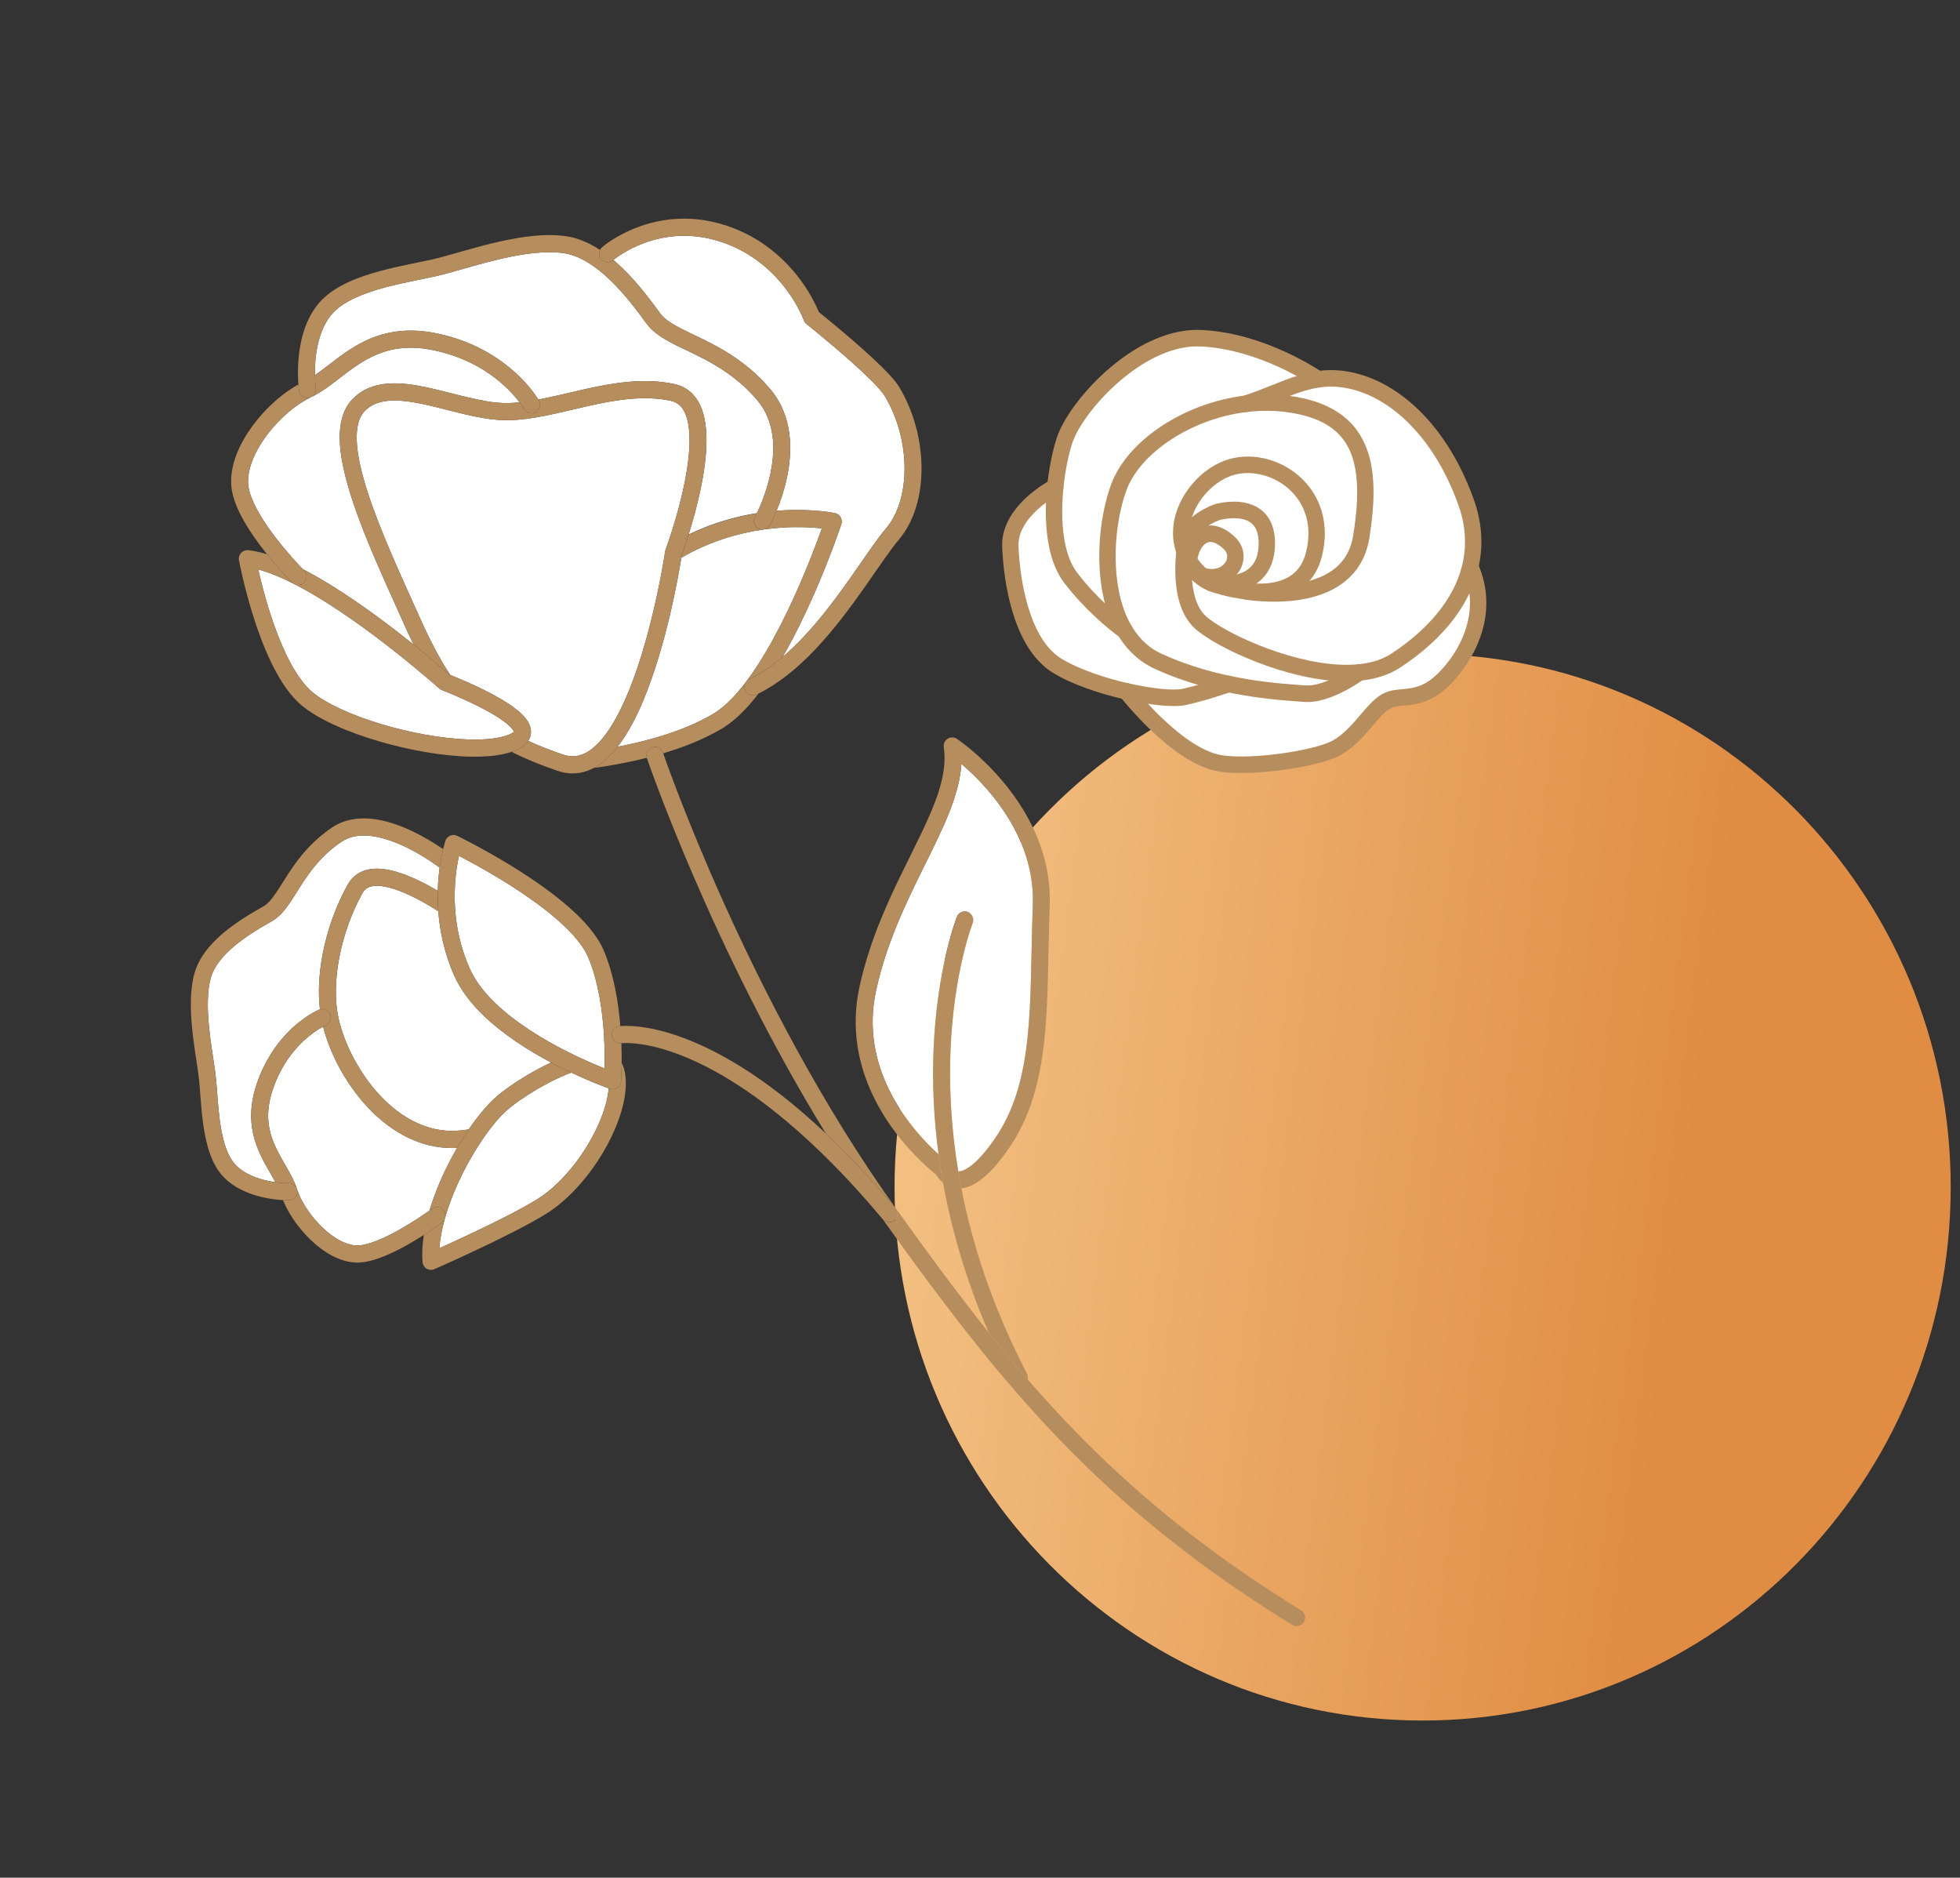 <svg width="166" height="159" viewBox="0 0 166 159" fill="none" xmlns="http://www.w3.org/2000/svg">
<rect x="0" y="0" width="166" height="159" fill="#333333" stroke="none"/>
<path d="M75.763 100.532C75.763 125.474 95.787 145.694 120.488 145.694C145.189 145.694 165.213 125.474 165.213 100.532C165.213 75.59 145.189 55.37 120.488 55.37C95.787 55.37 75.763 75.59 75.763 100.532Z" fill="url(#paint0_linear_29_15)"/>
<path d="M89.157 56.116C86.108 53.812 85.643 48.003 85.573 46.277C85.472 43.658 88.314 41.83 89.188 41.332L89.38 41.222L89.406 41C89.556 39.683 89.817 38.391 90.141 37.363C91.151 34.166 96.598 28.419 101.703 28.643C106.669 28.858 111.019 31.708 111.499 32.032L111.634 32.123L111.797 32.103C112.812 31.971 113.823 32.05 114.887 32.345C116.098 32.677 117.279 33.275 118.398 34.12C120.84 35.966 122.89 38.949 124.17 42.521C124.811 44.312 124.941 46.11 124.554 47.865L124.51 48.065L124.633 48.227C126.176 51.998 124.248 55.672 122.126 57.67C120.85 58.872 119.77 58.974 118.817 59.063C118.394 59.1 117.965 59.137 117.591 59.296C116.947 59.582 116.398 60.227 115.764 60.974C115.065 61.795 114.285 62.712 113.22 63.323C111.538 64.283 105.465 65.151 103.019 64.574C102.043 64.345 100.944 63.772 99.748 62.868C97.683 61.308 95.966 59.251 95.489 58.657L95.395 58.541L95.249 58.507C92.981 57.977 90.909 57.207 89.565 56.393C89.425 56.309 89.289 56.216 89.157 56.116" fill="white"/>
<path d="M102.631 49.39L102.499 50.077C102.538 50.083 103.28 50.23 104.235 50.143C104.713 50.099 105.246 49.995 105.773 49.766C106.297 49.538 106.819 49.178 107.22 48.635C107.671 48.03 107.95 47.217 107.982 46.212C108.006 45.489 107.907 44.874 107.694 44.357C107.483 43.841 107.153 43.432 106.774 43.148C106.362 42.837 105.904 42.666 105.466 42.575C104.808 42.439 104.182 42.473 103.711 42.533C103.241 42.595 102.925 42.687 102.9 42.693L102.873 42.702C102.847 42.711 102.448 42.846 101.935 43.127C101.423 43.41 100.79 43.831 100.309 44.474C100.006 44.882 99.768 45.396 99.725 45.992C99.66 46.849 99.868 47.588 100.195 48.161C100.521 48.736 100.951 49.151 101.337 49.443C101.884 49.855 102.349 50.03 102.39 50.046L102.499 50.077L102.631 49.39L102.872 48.734L102.776 48.994L102.875 48.735L102.872 48.734L102.776 48.994L102.875 48.735C102.868 48.733 102.533 48.599 102.168 48.323C101.891 48.114 101.601 47.827 101.398 47.467C101.195 47.104 101.066 46.675 101.106 46.095C101.128 45.813 101.235 45.561 101.419 45.312C101.704 44.922 102.184 44.58 102.596 44.357C102.801 44.244 102.986 44.16 103.117 44.105L103.269 44.044L103.306 44.031L103.314 44.028L103.282 43.937L103.313 44.029L103.314 44.028L103.282 43.937L103.313 44.029L103.093 43.365L103.285 44.037L103.273 43.994L103.285 44.038L103.285 44.037L103.273 43.994L103.285 44.038C103.311 44.029 103.783 43.901 104.348 43.882C104.631 43.872 104.935 43.889 105.213 43.951C105.493 44.012 105.743 44.115 105.944 44.268C106.135 44.415 106.293 44.601 106.415 44.894C106.535 45.187 106.616 45.596 106.597 46.165C106.569 46.945 106.371 47.444 106.111 47.797C105.876 48.113 105.575 48.328 105.224 48.481C104.702 48.711 104.071 48.778 103.578 48.772C103.332 48.77 103.121 48.751 102.975 48.734C102.902 48.725 102.846 48.717 102.809 48.711L102.77 48.704L102.762 48.703L102.739 48.83L102.763 48.703L102.762 48.703L102.739 48.83L102.763 48.703L102.631 49.39L102.872 48.734L102.631 49.39" fill="#B68D5D"/>
<path d="M102.631 49.39L102.388 50.045C102.422 50.057 103.885 50.612 105.694 50.779C106.599 50.861 107.596 50.847 108.559 50.591C109.518 50.337 110.457 49.818 111.131 48.906C111.505 48.402 111.792 47.785 111.969 47.061C112.347 45.516 112.25 44.099 111.81 42.9C111.37 41.7 110.596 40.724 109.66 40.017C108.06 38.814 105.989 38.356 104.143 38.867C102.8 39.246 101.565 40.171 100.67 41.373C99.818 42.524 99.272 43.951 99.357 45.446C99.438 46.941 100.202 48.461 101.782 49.645C101.932 49.758 102.089 49.869 102.254 49.977L102.388 50.045L102.631 49.39L103.008 48.803C102.868 48.712 102.737 48.619 102.612 48.524C101.308 47.529 100.812 46.447 100.74 45.363C100.674 44.278 101.083 43.149 101.779 42.212C102.502 41.23 103.533 40.484 104.513 40.214C105.88 39.826 107.564 40.176 108.83 41.138C109.572 41.699 110.17 42.457 110.51 43.385C110.849 44.315 110.939 45.422 110.623 46.727C110.485 47.291 110.276 47.725 110.021 48.069C109.565 48.681 108.947 49.037 108.204 49.239C107.096 49.539 105.741 49.43 104.679 49.222C104.149 49.119 103.691 48.995 103.369 48.898C103.208 48.85 103.081 48.808 102.996 48.778L102.901 48.745L102.874 48.735L102.631 49.39L103.008 48.803L102.631 49.39Z" fill="#B68D5D"/>
<path d="M105.311 50.747C105.346 50.752 106.979 51.055 108.983 50.914C109.985 50.842 111.083 50.659 112.126 50.251C113.168 49.844 114.165 49.202 114.898 48.213C115.424 47.504 115.804 46.622 115.973 45.573C116.338 43.306 116.466 41.276 116.157 39.507C115.854 37.744 115.071 36.218 113.662 35.16C112.539 34.311 111.059 33.767 109.181 33.514C106.358 33.135 103.528 33.631 101.077 34.65C98.625 35.672 96.544 37.212 95.216 38.999C94.76 39.615 94.393 40.263 94.139 40.933C93.383 42.937 92.93 45.793 93.163 48.603C93.282 50.007 93.575 51.399 94.112 52.659C94.649 53.917 95.437 55.048 96.54 55.881C96.917 56.166 97.329 56.415 97.777 56.622C100.409 57.836 103.073 58.497 105.331 58.878C107.586 59.259 109.45 59.359 110.438 59.436C111.061 59.484 111.677 59.371 112.258 59.194C113.993 58.658 115.484 57.528 115.519 57.507C115.826 57.278 115.891 56.84 115.663 56.529C115.436 56.218 115.002 56.153 114.695 56.382L114.673 56.399C114.545 56.491 113.894 56.953 113.072 57.36C112.254 57.773 111.256 58.107 110.545 58.041C109.529 57.962 107.737 57.865 105.559 57.499C103.384 57.132 100.836 56.495 98.353 55.349C97.996 55.184 97.669 54.987 97.37 54.761C96.498 54.102 95.848 53.189 95.385 52.105C94.689 50.481 94.433 48.478 94.496 46.545C94.555 44.615 94.931 42.753 95.433 41.433C95.634 40.902 95.935 40.364 96.326 39.837C97.458 38.304 99.353 36.877 101.604 35.944C103.856 35.007 106.455 34.558 108.998 34.901C110.717 35.133 111.954 35.616 112.832 36.28C113.923 37.111 114.52 38.229 114.793 39.751C115.061 41.267 114.96 43.163 114.606 45.348C114.468 46.196 114.178 46.848 113.789 47.375C113.247 48.105 112.494 48.606 111.626 48.947C110.328 49.457 108.794 49.576 107.596 49.55C106.997 49.537 106.481 49.492 106.12 49.45C105.938 49.428 105.796 49.408 105.7 49.393L105.592 49.376L105.561 49.37C105.185 49.3 104.824 49.552 104.755 49.932C104.686 50.312 104.935 50.677 105.311 50.747" fill="#B68D5D"/>
<path d="M99.735 45.913C99.73 45.944 99.499 47.159 99.546 48.664C99.571 49.418 99.665 50.246 99.908 51.045C100.151 51.841 100.549 52.621 101.207 53.222C101.332 53.335 101.471 53.449 101.624 53.565C102.367 54.124 103.47 54.758 104.801 55.373C106.797 56.291 109.292 57.154 111.757 57.518C112.99 57.699 114.216 57.756 115.374 57.62C116.531 57.483 117.627 57.153 118.568 56.541C120.362 55.373 121.982 53.954 123.208 52.3C124.232 50.918 124.98 49.368 125.297 47.678C125.615 45.988 125.493 44.165 124.816 42.278C123.412 38.357 121.266 35.415 118.825 33.57C117.625 32.663 116.353 32.022 115.064 31.668C113.12 31.128 111.495 31.317 109.984 31.785C108.467 32.252 107.04 32.962 105.283 33.53C104.919 33.648 104.718 34.042 104.835 34.41C104.952 34.778 105.343 34.98 105.707 34.862C107.571 34.255 109.022 33.539 110.386 33.124C111.755 32.711 113.013 32.561 114.7 33.018C115.803 33.321 116.92 33.878 117.995 34.69C120.182 36.341 122.187 39.05 123.513 42.754C124.11 44.424 124.206 45.97 123.936 47.418C123.665 48.864 123.02 50.218 122.099 51.462C120.998 52.949 119.501 54.27 117.817 55.365C116.864 55.988 115.604 56.279 114.178 56.295C112.044 56.324 109.578 55.735 107.416 54.941C105.257 54.153 103.382 53.149 102.454 52.444C102.327 52.349 102.22 52.26 102.134 52.182C101.72 51.807 101.425 51.268 101.232 50.633C100.94 49.684 100.897 48.552 100.939 47.669C100.96 47.228 101 46.848 101.035 46.582C101.052 46.449 101.068 46.345 101.079 46.275L101.092 46.197L101.096 46.175C101.168 45.796 100.921 45.429 100.546 45.357C100.17 45.284 99.807 45.533 99.735 45.913" fill="#B68D5D"/>
<path d="M111.932 31.482C111.908 31.466 110.723 30.648 108.864 29.798C107.004 28.949 104.47 28.062 101.726 27.94C99.564 27.849 97.46 28.703 95.621 29.924C93.781 31.149 92.192 32.754 91.064 34.276C90.304 35.305 89.75 36.286 89.476 37.149C89.135 38.231 88.843 39.638 88.688 41.153C88.543 42.581 88.522 44.102 88.718 45.527C88.917 46.95 89.327 48.287 90.115 49.33C91.872 51.64 93.906 53.264 94.624 53.808C94.79 53.933 94.885 54.001 94.89 54.004C95.204 54.225 95.636 54.147 95.855 53.83C96.074 53.514 95.997 53.078 95.683 52.857L95.627 52.817C95.589 52.789 95.53 52.745 95.454 52.688C94.797 52.193 92.845 50.627 91.214 48.478C90.638 47.727 90.264 46.609 90.09 45.333C89.913 44.059 89.93 42.637 90.067 41.296C90.211 39.875 90.49 38.541 90.796 37.574C90.991 36.946 91.476 36.051 92.173 35.114C93.206 33.718 94.702 32.208 96.383 31.093C98.066 29.971 99.92 29.257 101.666 29.338C104.148 29.445 106.537 30.268 108.293 31.073C109.171 31.474 109.891 31.869 110.389 32.161C110.638 32.308 110.831 32.429 110.961 32.512C111.025 32.553 111.074 32.586 111.106 32.607L111.15 32.636C111.466 32.854 111.897 32.773 112.113 32.454C112.329 32.135 112.248 31.7 111.932 31.482" fill="#B68D5D"/>
<path d="M89.064 40.601C89.043 40.612 88.572 40.854 87.948 41.298C87.325 41.744 86.547 42.389 85.918 43.236C85.309 44.057 84.83 45.097 84.877 46.303C84.937 47.798 85.16 49.793 85.726 51.715C86.296 53.632 87.199 55.501 88.739 56.674C88.888 56.787 89.043 56.893 89.204 56.99C90.834 57.975 93.113 58.734 95.246 59.222C96.312 59.465 97.338 59.637 98.229 59.724C99.124 59.809 99.864 59.821 100.453 59.696C102.307 59.287 104.262 58.586 104.277 58.582C104.637 58.453 104.826 58.053 104.699 57.689C104.571 57.325 104.175 57.134 103.814 57.263L103.732 57.292C103.349 57.426 101.676 57.996 100.158 58.328C99.848 58.401 99.176 58.415 98.362 58.332C97.545 58.252 96.567 58.089 95.551 57.858C93.521 57.398 91.325 56.648 89.917 55.791C89.798 55.718 89.682 55.639 89.569 55.554C88.403 54.683 87.571 53.083 87.054 51.315C86.533 49.553 86.316 47.651 86.262 46.247C86.23 45.462 86.54 44.734 87.027 44.075C87.525 43.401 88.2 42.831 88.748 42.441C89.021 42.246 89.262 42.095 89.433 41.995C89.518 41.944 89.585 41.907 89.629 41.882L89.679 41.855L89.691 41.849C90.032 41.675 90.168 41.253 89.996 40.909C89.823 40.564 89.406 40.426 89.064 40.601" fill="#B68D5D"/>
<path d="M94.853 58.972C94.875 58.996 96.849 61.545 99.343 63.434C100.433 64.254 101.621 64.959 102.856 65.253C103.568 65.419 104.446 65.47 105.422 65.456C106.881 65.432 108.543 65.25 110.02 64.98C110.758 64.845 111.45 64.688 112.049 64.514C112.651 64.339 113.155 64.155 113.556 63.927C114.699 63.272 115.503 62.342 116.178 61.551C116.515 61.155 116.82 60.792 117.102 60.51C117.384 60.227 117.641 60.032 117.859 59.938C118.028 59.863 118.259 59.818 118.565 59.786C119.02 59.734 119.63 59.716 120.33 59.516C121.032 59.316 121.809 58.922 122.595 58.179C123.023 57.775 123.463 57.288 123.877 56.728C124.659 55.673 125.355 54.357 125.686 52.855C126.017 51.356 125.968 49.664 125.26 47.943C125.113 47.586 124.708 47.417 124.355 47.565C124.001 47.712 123.833 48.122 123.98 48.479C124.571 49.924 124.608 51.29 124.333 52.553C124.057 53.813 123.456 54.963 122.768 55.891C122.404 56.381 122.017 56.809 121.649 57.156C120.791 57.955 120.115 58.167 119.443 58.282C119.107 58.337 118.771 58.357 118.418 58.395C118.066 58.433 117.691 58.488 117.308 58.655C116.849 58.858 116.474 59.171 116.128 59.516C115.609 60.036 115.141 60.647 114.62 61.221C114.102 61.797 113.54 62.33 112.874 62.71C112.563 62.892 111.9 63.127 111.092 63.323C109.874 63.624 108.302 63.872 106.827 63.987C105.356 64.106 103.956 64.08 103.17 63.891C102.236 63.674 101.171 63.071 100.173 62.314C99.024 61.446 97.957 60.388 97.186 59.55C96.799 59.132 96.487 58.768 96.272 58.511C96.164 58.383 96.081 58.28 96.025 58.211C95.969 58.142 95.943 58.108 95.943 58.108C95.707 57.804 95.272 57.752 94.971 57.99C94.67 58.229 94.618 58.669 94.853 58.972" fill="#B68D5D"/>
<path d="M101.401 47.535C101.434 47.066 101.601 46.603 101.823 46.308C102.015 46.053 102.213 45.931 102.415 45.9C102.616 45.872 102.903 45.912 103.337 46.234C103.442 46.314 103.554 46.41 103.672 46.526C103.861 46.715 103.927 46.896 103.938 47.088C103.946 47.28 103.883 47.49 103.743 47.679C103.602 47.87 103.386 48.033 103.098 48.12C102.81 48.206 102.444 48.221 101.988 48.08C101.622 47.966 101.234 48.173 101.122 48.542C101.009 48.911 101.214 49.303 101.579 49.416C102.266 49.631 102.927 49.633 103.494 49.461C104.062 49.29 104.532 48.951 104.852 48.517C105.169 48.091 105.344 47.569 105.322 47.029C105.302 46.491 105.068 45.942 104.638 45.523C104.482 45.37 104.325 45.234 104.167 45.114C103.536 44.633 102.85 44.418 102.21 44.516C101.57 44.613 101.059 45 100.713 45.47C100.303 46.028 100.076 46.718 100.019 47.427C99.99 47.813 100.275 48.149 100.656 48.179C101.038 48.208 101.371 47.92 101.401 47.535L101.401 47.535" fill="#B68D5D"/>
<path d="M35.573 72.372C34.386 71.671 32.816 70.944 31.403 70.787C30.456 70.68 29.616 70.811 28.915 71.282C28.243 71.735 27.685 72.224 27.205 72.728C26.43 73.544 25.857 74.4 25.348 75.203C24.837 76.005 24.401 76.756 23.83 77.361C23.595 77.608 23.333 77.83 23.029 78.003C21.928 78.626 20.234 79.608 19.078 80.829C18.478 81.458 18.033 82.138 17.846 82.829C17.544 83.922 17.552 85.403 17.694 86.866C17.834 88.332 18.095 89.775 18.241 90.879C18.353 91.738 18.4 92.831 18.512 93.964C18.622 95.093 18.799 96.256 19.128 97.186C19.346 97.807 19.631 98.315 19.972 98.663L20.037 98.728C20.744 99.422 21.806 99.814 22.724 100.002C22.935 100.046 23.137 100.08 23.325 100.106C23.078 99.646 22.777 99.147 22.474 98.598C21.932 97.61 21.397 96.437 21.291 94.988C21.221 94.024 21.345 92.95 21.752 91.759C22.393 89.876 23.356 88.495 24.281 87.523C25.669 86.066 26.963 85.521 27.026 85.494C27.049 85.484 27.073 85.48 27.096 85.472C26.922 83.977 27.023 82.342 27.346 80.698C27.743 78.687 28.468 76.667 29.454 74.903C29.565 74.704 29.698 74.523 29.848 74.365C30.254 73.934 30.789 73.693 31.331 73.606C31.877 73.517 32.438 73.563 33.008 73.682C34.146 73.924 35.336 74.467 36.446 75.075C36.66 75.193 36.87 75.314 37.077 75.436C37.084 75.178 37.094 74.927 37.111 74.687C37.14 74.245 37.184 73.839 37.235 73.469C37.172 73.421 37.101 73.37 37.021 73.312C36.67 73.062 36.168 72.721 35.573 72.372" fill="white"/>
<path d="M38.713 97.203C37.415 97.269 36.184 97.025 35.059 96.56C33.766 96.025 32.609 95.205 31.604 94.231C29.465 92.148 27.991 89.376 27.364 86.938C27.251 86.998 27.101 87.082 26.918 87.199C26.495 87.468 25.917 87.898 25.317 88.528C24.517 89.37 23.679 90.565 23.11 92.231C22.589 93.772 22.636 94.935 22.91 95.966C23.188 96.997 23.726 97.899 24.249 98.806C24.596 99.411 24.938 100.018 25.154 100.691C25.468 101.692 26.276 102.953 27.262 103.903C27.754 104.381 28.288 104.784 28.812 105.057C29.336 105.33 29.843 105.47 30.286 105.464C30.698 105.463 31.301 105.31 31.945 105.052C32.591 104.796 33.284 104.443 33.926 104.076C35.024 103.452 35.976 102.791 36.375 102.506C36.663 101.549 37.034 100.583 37.458 99.64C37.839 98.797 38.264 97.978 38.713 97.203" fill="white"/>
<path d="M31.563 75.037C31.256 75.091 31.054 75.194 30.884 75.37C30.821 75.436 30.761 75.516 30.706 75.616C29.802 77.231 29.121 79.121 28.755 80.981C28.387 82.841 28.338 84.671 28.655 86.151C29.124 88.385 30.555 91.21 32.599 93.184C33.498 94.056 34.51 94.766 35.602 95.216C36.697 95.667 37.866 95.864 39.125 95.713C39.321 95.689 39.508 95.664 39.697 95.638C40.26 94.814 40.84 94.079 41.407 93.481C41.552 93.329 41.697 93.184 41.842 93.049C42.471 92.465 43.519 91.716 44.743 90.993C45.357 90.632 46.012 90.282 46.674 89.972C44.758 88.954 42.627 87.613 40.923 85.964C39.887 84.957 39.005 83.832 38.452 82.573C37.613 80.659 37.242 78.799 37.121 77.158C36.1 76.511 34.903 75.841 33.803 75.428C32.914 75.09 32.093 74.943 31.563 75.037" fill="white"/>
<path d="M33.008 73.682C32.438 73.563 31.877 73.517 31.331 73.606C30.789 73.693 30.255 73.934 29.848 74.365C29.698 74.523 29.566 74.703 29.454 74.903C28.469 76.667 27.743 78.687 27.346 80.698C27.024 82.342 26.923 83.977 27.096 85.472C27.445 85.368 27.822 85.541 27.964 85.888C28.115 86.257 27.941 86.68 27.576 86.834L27.576 86.834L27.572 86.835L27.544 86.849L27.416 86.911C27.401 86.918 27.381 86.929 27.364 86.938C27.991 89.376 29.465 92.148 31.604 94.231C32.609 95.205 33.766 96.025 35.059 96.56C36.184 97.025 37.415 97.269 38.713 97.203C39.031 96.655 39.361 96.13 39.697 95.639C39.508 95.664 39.321 95.69 39.125 95.713C37.866 95.864 36.697 95.667 35.602 95.216C34.51 94.766 33.498 94.056 32.599 93.184C30.555 91.21 29.124 88.385 28.655 86.152C28.338 84.671 28.387 82.841 28.755 80.981C29.121 79.121 29.802 77.231 30.706 75.616C30.761 75.516 30.821 75.436 30.884 75.37C31.054 75.194 31.256 75.091 31.563 75.038C32.093 74.943 32.914 75.09 33.803 75.429C34.903 75.841 36.1 76.511 37.121 77.158C37.076 76.551 37.064 75.974 37.077 75.436C36.87 75.314 36.661 75.193 36.446 75.075C35.336 74.466 34.146 73.924 33.008 73.682" fill="#B68D5D"/>
<path d="M42.817 94.115L42.33 93.582L42.817 94.115C42.695 94.228 42.571 94.353 42.443 94.486C41.219 95.769 39.802 97.942 38.764 100.243C38.334 101.187 37.972 102.157 37.702 103.095C37.694 103.134 37.684 103.172 37.669 103.21C37.424 104.086 37.263 104.932 37.211 105.698C37.226 105.692 37.238 105.686 37.252 105.68C37.894 105.39 38.782 104.985 39.759 104.525C41.712 103.605 44.038 102.453 45.453 101.58C46.208 101.115 46.957 100.486 47.655 99.752C49.609 97.709 51.138 94.831 51.484 92.685C51.515 92.504 51.536 92.329 51.55 92.161C51.206 92.037 49.973 91.578 48.377 90.825C47.145 91.287 45.78 92.022 44.674 92.735C43.868 93.253 43.191 93.765 42.817 94.115" fill="white"/>
<path d="M52.277 92.117C52.091 92.24 51.859 92.27 51.648 92.197C51.645 92.196 51.61 92.183 51.549 92.161C51.536 92.329 51.515 92.504 51.484 92.685C51.138 94.831 49.609 97.709 47.655 99.752C46.957 100.486 46.208 101.115 45.453 101.58C44.038 102.453 41.712 103.605 39.759 104.525C38.782 104.985 37.894 105.39 37.252 105.68C37.238 105.686 37.225 105.692 37.211 105.698C37.263 104.932 37.424 104.086 37.669 103.21C37.621 103.332 37.542 103.444 37.428 103.528C37.419 103.535 36.801 103.995 35.897 104.573C35.772 105.369 35.727 106.141 35.785 106.869C35.804 107.101 35.934 107.312 36.132 107.431C36.33 107.55 36.575 107.567 36.787 107.474C36.79 107.472 38.393 106.77 40.367 105.839C42.343 104.906 44.681 103.754 46.202 102.819C47.086 102.273 47.922 101.564 48.691 100.757C50.121 99.252 51.318 97.406 52.092 95.59C52.478 94.682 52.759 93.782 52.901 92.924C53.042 92.068 53.05 91.251 52.852 90.508C52.805 90.329 52.736 90.16 52.65 90.002C52.643 90.954 52.599 91.551 52.599 91.564C52.582 91.789 52.464 91.992 52.277 92.117" fill="#B68D5D"/>
<path d="M41.842 93.05C41.697 93.185 41.552 93.329 41.407 93.482C40.84 94.08 40.26 94.814 39.697 95.639C39.361 96.131 39.031 96.655 38.713 97.203C38.264 97.978 37.839 98.798 37.458 99.641C37.034 100.584 36.663 101.55 36.375 102.507C36.444 102.457 36.499 102.418 36.532 102.393L36.577 102.36C36.896 102.123 37.346 102.192 37.581 102.514C37.708 102.688 37.744 102.9 37.703 103.096C37.972 102.158 38.334 101.188 38.764 100.243C39.802 97.942 41.219 95.77 42.443 94.487C42.571 94.353 42.696 94.229 42.817 94.115L42.33 93.582L42.817 94.115C43.191 93.766 43.868 93.253 44.674 92.735C45.78 92.022 47.145 91.288 48.377 90.826C48.19 90.737 48 90.646 47.803 90.55C47.44 90.371 47.061 90.178 46.674 89.972C46.012 90.282 45.357 90.633 44.743 90.994C43.519 91.717 42.471 92.465 41.842 93.05" fill="#B68D5D"/>
<path d="M37.429 103.528C37.542 103.444 37.622 103.332 37.669 103.21C37.684 103.172 37.694 103.134 37.702 103.095C37.744 102.899 37.708 102.688 37.581 102.514C37.346 102.191 36.896 102.122 36.577 102.36L36.532 102.393C36.499 102.418 36.444 102.456 36.375 102.506C35.976 102.791 35.024 103.452 33.926 104.076C33.284 104.443 32.591 104.796 31.945 105.052C31.301 105.31 30.698 105.463 30.286 105.464C29.843 105.47 29.336 105.331 28.812 105.057C28.288 104.784 27.754 104.381 27.262 103.903C26.276 102.953 25.468 101.692 25.154 100.692C24.938 100.018 24.596 99.411 24.249 98.807C23.726 97.899 23.188 96.997 22.91 95.966C22.636 94.935 22.589 93.772 23.11 92.231C23.679 90.565 24.517 89.37 25.317 88.528C25.917 87.898 26.495 87.468 26.918 87.199C27.101 87.082 27.251 86.998 27.364 86.938C27.382 86.929 27.401 86.919 27.416 86.911L27.544 86.849L27.572 86.836L27.576 86.834L27.576 86.834C27.941 86.68 28.115 86.258 27.964 85.888C27.822 85.541 27.445 85.368 27.096 85.472C27.073 85.48 27.049 85.484 27.026 85.494C26.963 85.521 25.669 86.066 24.281 87.523C23.356 88.495 22.393 89.876 21.752 91.759C21.345 92.95 21.221 94.024 21.292 94.988C21.397 96.437 21.933 97.61 22.474 98.598C22.778 99.147 23.078 99.646 23.325 100.106C23.95 100.192 24.407 100.19 24.453 100.189L24.455 100.189C24.852 100.181 25.18 100.499 25.189 100.899C25.197 101.299 24.882 101.631 24.486 101.64C24.47 101.64 24.277 101.643 23.966 101.626C24.439 102.784 25.263 103.971 26.267 104.95C26.841 105.507 27.476 105.992 28.153 106.346C28.829 106.698 29.554 106.923 30.302 106.915C31.053 106.902 31.83 106.665 32.618 106.343C33.796 105.856 34.984 105.157 35.892 104.577C35.894 104.575 35.895 104.574 35.897 104.574C36.801 103.995 37.419 103.535 37.429 103.528" fill="#B68D5D"/>
<path d="M25.189 100.899C25.18 100.499 24.852 100.181 24.455 100.189L24.452 100.189C24.407 100.19 23.95 100.192 23.325 100.106C23.137 100.08 22.935 100.046 22.724 100.002C21.806 99.814 20.744 99.422 20.037 98.728L19.972 98.663C19.631 98.315 19.346 97.807 19.128 97.186C18.799 96.256 18.622 95.094 18.513 93.964C18.401 92.831 18.353 91.738 18.241 90.879C18.095 89.775 17.834 88.332 17.694 86.866C17.552 85.403 17.544 83.922 17.846 82.829C18.033 82.138 18.478 81.458 19.078 80.829C20.234 79.608 21.928 78.626 23.029 78.003C23.333 77.83 23.595 77.608 23.83 77.361C24.401 76.756 24.837 76.005 25.348 75.203C25.857 74.4 26.43 73.544 27.205 72.728C27.685 72.224 28.243 71.735 28.915 71.282C29.616 70.811 30.457 70.68 31.403 70.787C32.816 70.944 34.386 71.671 35.573 72.372C36.169 72.721 36.67 73.062 37.021 73.312C37.101 73.37 37.172 73.421 37.236 73.469C37.325 72.82 37.434 72.288 37.528 71.902C36.885 71.461 35.958 70.877 34.887 70.371C33.874 69.892 32.734 69.481 31.565 69.346C30.402 69.21 29.176 69.363 28.118 70.075C27.352 70.59 26.713 71.152 26.169 71.724C25.29 72.648 24.661 73.597 24.138 74.421C23.619 75.245 23.195 75.94 22.794 76.356C22.63 76.528 22.476 76.653 22.324 76.739C21.21 77.375 19.405 78.395 18.042 79.823C17.338 80.566 16.74 81.43 16.462 82.443C16.082 83.847 16.119 85.46 16.265 87.005C16.412 88.546 16.679 90.023 16.816 91.07C16.951 92.079 16.994 93.698 17.226 95.306C17.344 96.112 17.51 96.921 17.775 97.672C18.04 98.422 18.404 99.123 18.948 99.681L19.041 99.774C20.096 100.789 21.453 101.226 22.536 101.444C23.112 101.557 23.614 101.605 23.966 101.626C24.277 101.643 24.47 101.64 24.485 101.64C24.882 101.631 25.197 101.299 25.189 100.899" fill="#B68D5D"/>
<path d="M51.206 90.479C51.207 90.464 51.207 90.451 51.208 90.436C51.222 89.788 51.221 88.876 51.163 87.831C51.05 85.742 50.695 83.117 49.809 81.044C49.483 80.271 48.798 79.389 47.9 78.522C46.397 77.062 44.321 75.632 42.47 74.502C40.997 73.601 39.668 72.887 38.87 72.475C38.87 72.48 38.868 72.484 38.867 72.489C38.746 73.034 38.608 73.824 38.544 74.784C38.416 76.706 38.586 79.296 39.766 81.986C40.214 83.011 40.974 84.003 41.919 84.918C43.663 86.613 46.025 88.034 48.034 89.048C49.321 89.697 50.46 90.181 51.206 90.479" fill="white"/>
<path d="M48.034 89.048C46.025 88.035 43.663 86.613 41.919 84.919C40.974 84.003 40.214 83.012 39.766 81.986C38.586 79.296 38.416 76.706 38.544 74.784C38.608 73.825 38.746 73.034 38.867 72.489C38.868 72.484 38.869 72.48 38.87 72.475C39.668 72.887 40.997 73.602 42.47 74.502C44.321 75.632 46.397 77.063 47.9 78.522C48.798 79.39 49.483 80.272 49.809 81.044C50.695 83.117 51.05 85.742 51.163 87.831C51.221 88.876 51.222 89.788 51.208 90.436C51.207 90.451 51.207 90.464 51.206 90.479C50.46 90.181 49.32 89.698 48.034 89.048V89.048ZM51.827 87.728C51.769 87.332 52.04 86.964 52.433 86.905C52.445 86.903 52.482 86.898 52.539 86.893C52.375 84.874 51.996 82.517 51.129 80.471C50.675 79.414 49.87 78.426 48.895 77.476C47.024 75.664 44.493 74.007 42.417 72.783C40.342 71.561 38.726 70.781 38.714 70.775C38.529 70.686 38.316 70.681 38.127 70.761C37.938 70.841 37.792 70.998 37.725 71.194C37.719 71.212 37.635 71.464 37.528 71.903C37.434 72.288 37.325 72.82 37.236 73.469C37.185 73.839 37.14 74.246 37.111 74.687C37.095 74.927 37.084 75.178 37.077 75.436C37.064 75.975 37.076 76.552 37.121 77.158C37.242 78.8 37.613 80.659 38.452 82.573C39.005 83.833 39.887 84.958 40.923 85.965C42.627 87.614 44.758 88.955 46.674 89.973C47.061 90.178 47.44 90.371 47.803 90.55C47.999 90.646 48.19 90.737 48.377 90.826C49.973 91.579 51.206 92.038 51.55 92.162C51.61 92.184 51.645 92.196 51.648 92.197C51.859 92.27 52.091 92.241 52.277 92.117C52.464 91.993 52.582 91.79 52.599 91.565C52.599 91.552 52.643 90.954 52.651 90.003C52.654 89.528 52.649 88.965 52.625 88.341C52.239 88.389 51.883 88.119 51.827 87.728" fill="#B68D5D"/>
<path d="M72.044 48.907C73.224 47.232 74.207 45.733 75.035 44.756C76.072 43.544 76.627 41.661 76.611 39.604C76.6 37.55 76.026 35.344 74.928 33.526C74.841 33.38 74.654 33.137 74.405 32.86C74.156 32.582 73.844 32.263 73.495 31.926C71.989 30.463 69.816 28.663 68.832 27.861C68.503 27.594 68.308 27.438 68.308 27.438C68.2 27.352 68.121 27.24 68.076 27.11L68.075 27.11L68.07 27.097L68.047 27.035C68.025 26.978 67.99 26.892 67.94 26.78C67.842 26.556 67.687 26.232 67.469 25.845C67.032 25.07 66.339 24.047 65.333 23.072C64.269 22.041 62.861 21.062 61.013 20.462C58.394 19.613 56.165 19.986 54.544 20.584C53.047 21.138 52.095 21.892 51.948 22.014C52.215 22.241 52.474 22.477 52.724 22.718C54.077 24.03 55.17 25.522 55.912 26.535C55.987 26.638 56.075 26.738 56.178 26.838C56.794 27.452 58.001 27.984 59.465 28.692C60.926 29.407 62.638 30.336 64.259 31.908C64.579 32.219 64.896 32.555 65.206 32.918C66.193 34.071 66.68 35.408 66.85 36.717C67.021 38.029 66.888 39.319 66.644 40.46C66.406 41.573 66.061 42.545 65.769 43.254C65.945 43.24 66.118 43.228 66.287 43.218C68.914 43.069 70.676 43.442 70.72 43.451C70.921 43.494 71.093 43.62 71.195 43.8C71.297 43.98 71.319 44.194 71.254 44.391C71.249 44.404 70.355 47.109 68.898 50.413C68.157 52.086 67.279 53.909 66.29 55.623C66.872 55.13 67.437 54.59 67.981 54.017C69.503 52.418 70.866 50.58 72.044 48.907" fill="white"/>
<path d="M64.106 43.454C64.143 43.376 64.186 43.286 64.233 43.183C64.407 42.799 64.636 42.247 64.851 41.59C65.283 40.275 65.643 38.539 65.426 36.908C65.281 35.817 64.897 34.78 64.118 33.866C63.838 33.538 63.552 33.235 63.263 32.955C61.803 31.539 60.256 30.692 58.838 29.997C57.422 29.296 56.13 28.787 55.183 27.884C55.028 27.735 54.884 27.573 54.756 27.397C54.021 26.391 52.971 24.968 51.729 23.764C50.51 22.576 49.113 21.634 47.745 21.438C46.279 21.218 44.402 21.468 42.576 21.883C40.747 22.295 38.97 22.858 37.614 23.217C36.278 23.567 34.41 23.855 32.613 24.338C30.819 24.812 29.128 25.505 28.224 26.472C28.143 26.556 28.069 26.642 28 26.73C27.165 27.788 26.816 29.265 26.713 30.518C26.674 30.978 26.667 31.404 26.674 31.765C27.31 31.331 27.989 30.778 28.75 30.215C29.898 29.372 31.259 28.52 33.021 28.166C34.194 27.929 35.533 27.918 37.07 28.247C40.364 28.948 42.6 30.532 43.949 31.843C44.92 32.785 45.439 33.584 45.591 33.835C46.822 33.603 48.132 33.273 49.486 32.968C51.925 32.423 54.518 31.971 57.102 32.518C57.686 32.64 58.196 32.915 58.588 33.298C59.051 33.748 59.35 34.324 59.539 34.948C59.728 35.574 59.812 36.258 59.831 36.976C59.866 38.409 59.638 39.987 59.327 41.469C59.023 42.908 58.638 44.254 58.321 45.262C60.351 44.278 62.339 43.734 64.106 43.454" fill="white"/>
<path d="M36.773 29.666C34.72 29.233 33.217 29.48 31.933 30.009C30.649 30.54 29.585 31.387 28.53 32.198C27.826 32.736 27.127 33.26 26.34 33.632C25.437 34.054 24.407 34.826 23.512 35.77C22.723 36.598 22.034 37.558 21.585 38.509C21.133 39.461 20.932 40.393 21.038 41.168C21.113 41.739 21.397 42.47 21.809 43.22C22.219 43.972 22.75 44.747 23.289 45.455C24.3 46.784 25.335 47.875 25.653 48.201C25.875 48.316 26.098 48.434 26.323 48.556C28.202 49.586 30.135 50.888 31.886 52.169C33.041 53.015 34.114 53.85 35.036 54.592C34.774 54.058 34.513 53.501 34.249 52.913C33.222 50.619 32.087 48.155 31.117 45.771C30.148 43.385 29.341 41.083 28.975 39.069C28.734 37.726 28.679 36.505 28.962 35.437C29.125 34.829 29.409 34.27 29.839 33.819L29.859 33.798L29.86 33.799C30.665 32.959 31.713 32.578 32.785 32.488C33.87 32.395 35.01 32.562 36.168 32.808C38.476 33.306 40.898 34.12 42.81 34.133C43.193 34.138 43.594 34.111 44.004 34.07C43.769 33.758 43.426 33.346 42.954 32.888C41.752 31.724 39.765 30.305 36.773 29.666" fill="white"/>
<path d="M57.707 47.228C57.468 48.706 56.445 54.608 54.489 59.299C53.866 60.784 53.152 62.147 52.305 63.233C54.871 62.745 57.983 61.886 60.392 60.459C60.936 60.137 61.502 59.664 62.063 59.074C64.037 57.006 65.916 53.526 67.312 50.435C68.398 48.037 69.206 45.874 69.607 44.748C69.522 44.738 69.431 44.729 69.334 44.719C68.621 44.65 67.596 44.597 66.368 44.667C65.846 44.697 65.287 44.75 64.7 44.832C64.673 44.837 64.647 44.842 64.619 44.844C62.543 45.143 60.124 45.822 57.707 47.228Z" fill="white"/>
<path d="M55.237 63.284C55.612 63.154 56.021 63.356 56.15 63.735C56.15 63.735 56.157 63.754 56.169 63.791C57.865 63.285 59.589 62.613 61.118 61.711C61.814 61.299 62.471 60.739 63.099 60.079C63.49 59.667 63.87 59.211 64.241 58.728C64.186 58.756 64.132 58.787 64.077 58.814C63.718 58.984 63.29 58.83 63.12 58.467C62.951 58.105 63.105 57.673 63.463 57.502C64.44 57.037 65.385 56.388 66.29 55.623C67.279 53.91 68.157 52.086 68.898 50.413C70.355 47.11 71.249 44.405 71.254 44.391C71.319 44.194 71.297 43.98 71.195 43.8C71.093 43.621 70.921 43.494 70.72 43.452C70.676 43.442 68.914 43.069 66.287 43.219C66.118 43.228 65.945 43.24 65.769 43.255C65.462 43.998 65.213 44.454 65.203 44.473C65.094 44.672 64.906 44.795 64.7 44.833C65.286 44.75 65.846 44.697 66.368 44.667C67.596 44.597 68.621 44.65 69.334 44.719C69.431 44.729 69.521 44.739 69.607 44.748C69.206 45.874 68.398 48.038 67.312 50.436C65.916 53.526 64.037 57.006 62.063 59.074C61.501 59.664 60.936 60.138 60.392 60.459C57.983 61.887 54.871 62.746 52.305 63.233C52.124 63.465 51.939 63.688 51.745 63.893C51.302 64.358 50.819 64.75 50.287 65.031C50.884 64.951 51.552 64.847 52.268 64.716C53.06 64.57 53.909 64.391 54.783 64.171C54.678 63.802 54.873 63.41 55.237 63.284" fill="#B68D5D"/>
<path d="M64.616 44.849C64.484 44.858 64.348 44.832 64.224 44.763C63.878 44.571 63.753 44.134 63.946 43.786L63.949 43.78L63.963 43.754L64.021 43.643C64.045 43.597 64.073 43.539 64.106 43.472C62.341 43.754 60.354 44.297 58.324 45.277C58.046 46.151 57.823 46.763 57.75 46.958C57.741 47.017 57.726 47.108 57.707 47.228C60.124 45.829 62.542 45.15 64.616 44.849" fill="#B68D5D"/>
<path d="M44.179 60.46C44.422 60.697 44.632 60.946 44.784 61.243C44.935 61.535 45.026 61.913 44.931 62.3C44.894 62.458 44.824 62.605 44.737 62.739C45.623 63.147 46.601 63.529 47.695 63.903C48.27 64.095 48.749 64.08 49.237 63.915C49.723 63.748 50.22 63.402 50.709 62.887C51.554 62.004 52.348 60.63 53.029 59.053C53.714 57.476 54.293 55.697 54.764 53.993C55.707 50.583 56.216 47.471 56.32 46.799C56.334 46.71 56.34 46.665 56.341 46.665C56.341 46.664 56.341 46.663 56.342 46.662C56.345 46.637 56.354 46.612 56.36 46.587C56.366 46.564 56.371 46.54 56.379 46.518C56.379 46.517 56.379 46.515 56.38 46.514C56.38 46.513 56.403 46.451 56.448 46.327C56.493 46.203 56.557 46.02 56.636 45.788C56.794 45.325 57.009 44.666 57.234 43.891C57.684 42.342 58.174 40.324 58.339 38.503C58.451 37.291 58.409 36.167 58.165 35.371C58.027 34.915 57.832 34.575 57.593 34.344C57.387 34.147 57.148 34.012 56.806 33.937C54.583 33.459 52.188 33.844 49.797 34.383C47.405 34.916 45.038 35.602 42.794 35.584C41.092 35.562 39.293 35.065 37.562 34.63C35.837 34.189 34.18 33.816 32.909 33.934C32.057 34.013 31.409 34.269 30.877 34.821L30.875 34.824C30.636 35.075 30.463 35.396 30.349 35.817C30.236 36.237 30.189 36.754 30.215 37.349C30.265 38.54 30.605 40.033 31.134 41.67C32.19 44.95 33.986 48.807 35.559 52.315C36.426 54.253 37.257 55.836 38.139 57.16C38.769 57.409 40.772 58.224 42.431 59.199C43.097 59.592 43.708 60.006 44.179 60.46" fill="white"/>
<path d="M51.745 63.892C51.939 63.688 52.124 63.465 52.305 63.233C53.152 62.147 53.866 60.784 54.489 59.299C56.445 54.608 57.468 48.706 57.707 47.228C57.726 47.107 57.74 47.015 57.749 46.956C57.822 46.759 58.044 46.142 58.321 45.262C58.638 44.253 59.023 42.908 59.327 41.469C59.638 39.986 59.866 38.409 59.831 36.975C59.812 36.258 59.728 35.574 59.539 34.948C59.35 34.323 59.051 33.748 58.588 33.298C58.196 32.915 57.686 32.64 57.103 32.518C54.518 31.97 51.925 32.423 49.486 32.968C48.132 33.273 46.822 33.603 45.591 33.835C45.619 33.88 45.636 33.91 45.64 33.917C45.835 34.266 45.714 34.708 45.368 34.906C45.023 35.103 44.584 34.98 44.389 34.631L44.389 34.63L44.377 34.61L44.319 34.517C44.265 34.433 44.18 34.306 44.063 34.147C44.046 34.124 44.023 34.095 44.004 34.07C43.594 34.111 43.193 34.139 42.81 34.133C40.898 34.121 38.476 33.306 36.168 32.808C35.01 32.562 33.87 32.395 32.785 32.489C31.713 32.578 30.665 32.959 29.859 33.799L29.859 33.798L29.839 33.819C29.409 34.27 29.125 34.83 28.962 35.438C28.679 36.505 28.734 37.726 28.974 39.069C29.341 41.083 30.148 43.385 31.117 45.771C32.087 48.156 33.222 50.619 34.249 52.913C34.513 53.501 34.774 54.058 35.036 54.592C36.606 55.854 37.733 56.84 38.059 57.128C38.081 57.137 38.111 57.149 38.139 57.16C37.257 55.836 36.426 54.253 35.558 52.316C33.986 48.807 32.19 44.95 31.134 41.671C30.605 40.033 30.265 38.541 30.215 37.349C30.189 36.754 30.235 36.237 30.349 35.817C30.463 35.396 30.636 35.076 30.875 34.824L30.877 34.822C31.409 34.269 32.057 34.013 32.909 33.934C34.18 33.816 35.836 34.189 37.562 34.63C39.293 35.066 41.092 35.562 42.794 35.584C45.038 35.603 47.405 34.916 49.797 34.384C52.188 33.845 54.583 33.459 56.806 33.937C57.148 34.012 57.387 34.147 57.593 34.344C57.831 34.575 58.027 34.915 58.165 35.372C58.409 36.167 58.451 37.291 58.339 38.503C58.174 40.324 57.684 42.342 57.234 43.891C57.008 44.666 56.794 45.325 56.636 45.788C56.557 46.02 56.493 46.203 56.448 46.327C56.403 46.452 56.38 46.514 56.38 46.514C56.379 46.516 56.379 46.517 56.379 46.518C56.371 46.54 56.366 46.564 56.36 46.587C56.354 46.612 56.345 46.637 56.342 46.662C56.341 46.663 56.341 46.664 56.341 46.666C56.34 46.666 56.334 46.71 56.32 46.799C56.216 47.471 55.706 50.583 54.764 53.993C54.293 55.697 53.714 57.476 53.029 59.053C52.348 60.63 51.554 62.004 50.709 62.888C50.22 63.403 49.723 63.748 49.237 63.915C48.749 64.081 48.27 64.095 47.695 63.903C46.6 63.53 45.623 63.147 44.736 62.739C44.683 62.821 44.624 62.899 44.558 62.968C44.317 63.22 44.017 63.396 43.657 63.546C43.551 63.59 43.441 63.63 43.33 63.667C44.488 64.257 45.777 64.781 47.236 65.278C48.082 65.57 48.938 65.556 49.704 65.287C49.905 65.217 50.099 65.131 50.287 65.031C50.819 64.75 51.302 64.358 51.745 63.892" fill="#B68D5D"/>
<path d="M24.83 49.406C23.767 48.868 22.753 48.455 21.872 48.224C21.978 48.693 22.122 49.294 22.305 49.976C22.742 51.606 23.402 53.691 24.264 55.47C24.836 56.657 25.503 57.703 26.204 58.38C26.289 58.462 26.374 58.539 26.459 58.61C27.018 59.081 27.849 59.576 28.842 60.035C29.835 60.496 30.992 60.926 32.215 61.296C34.659 62.038 37.377 62.539 39.602 62.616C41.084 62.672 42.352 62.523 43.113 62.203C43.354 62.106 43.483 62.008 43.522 61.964L43.528 61.957C43.511 61.897 43.402 61.713 43.184 61.507C42.897 61.228 42.449 60.903 41.933 60.588C41.417 60.272 40.833 59.961 40.263 59.681C39.121 59.119 38.032 58.675 37.611 58.509C37.491 58.462 37.427 58.437 37.427 58.437C37.347 58.407 37.268 58.358 37.204 58.301C37.203 58.301 37.111 58.218 36.933 58.062C36.756 57.907 36.495 57.681 36.165 57.4C35.504 56.837 34.565 56.056 33.456 55.18C31.239 53.431 28.334 51.308 25.638 49.832C25.432 49.718 25.227 49.61 25.024 49.505C24.956 49.482 24.89 49.45 24.83 49.406" fill="white"/>
<path d="M44.558 62.968C44.624 62.899 44.683 62.821 44.737 62.739C44.824 62.605 44.894 62.458 44.931 62.3C45.026 61.913 44.935 61.535 44.784 61.243C44.632 60.946 44.422 60.697 44.179 60.46C43.708 60.005 43.097 59.592 42.431 59.199C40.772 58.224 38.769 57.409 38.139 57.159C38.111 57.148 38.081 57.137 38.059 57.128C37.733 56.839 36.606 55.854 35.036 54.591C34.114 53.85 33.041 53.015 31.886 52.169C30.135 50.888 28.202 49.586 26.323 48.556C26.098 48.434 25.875 48.316 25.653 48.201C25.674 48.223 25.692 48.241 25.706 48.256L25.752 48.302C26.034 48.584 26.036 49.043 25.757 49.328C25.559 49.529 25.274 49.587 25.024 49.504C25.227 49.609 25.432 49.718 25.638 49.831C28.334 51.307 31.238 53.431 33.456 55.18C34.565 56.055 35.504 56.837 36.165 57.399C36.495 57.68 36.756 57.907 36.933 58.062C37.111 58.218 37.203 58.3 37.204 58.3C37.267 58.358 37.347 58.406 37.427 58.437C37.427 58.437 37.49 58.461 37.611 58.508C38.032 58.675 39.121 59.118 40.263 59.68C40.833 59.961 41.417 60.271 41.933 60.587C42.449 60.902 42.897 61.227 43.184 61.507C43.402 61.713 43.511 61.896 43.528 61.956L43.522 61.963C43.482 62.007 43.354 62.105 43.113 62.203C42.352 62.523 41.084 62.672 39.602 62.615C37.377 62.538 34.659 62.037 32.215 61.295C30.991 60.925 29.835 60.495 28.842 60.034C27.849 59.575 27.018 59.08 26.459 58.61C26.374 58.538 26.289 58.462 26.204 58.38C25.503 57.703 24.836 56.656 24.264 55.47C23.402 53.69 22.742 51.606 22.305 49.976C22.122 49.294 21.978 48.693 21.872 48.223C22.753 48.454 23.767 48.868 24.83 49.405C24.799 49.383 24.769 49.361 24.741 49.333C24.732 49.324 24.086 48.678 23.254 47.705C23.05 47.465 22.833 47.205 22.613 46.931C22.064 46.766 21.529 46.646 21.018 46.592C20.794 46.569 20.57 46.655 20.417 46.822C20.264 46.99 20.198 47.223 20.239 47.447C20.243 47.465 20.641 49.612 21.447 52.169C21.85 53.448 22.355 54.83 22.973 56.107C23.592 57.383 24.317 58.558 25.209 59.426C25.317 59.531 25.427 59.631 25.541 59.727C26.485 60.514 27.814 61.213 29.356 61.833C31.668 62.758 34.455 63.484 37.047 63.841C38.344 64.019 39.591 64.104 40.714 64.07C41.692 64.037 42.575 63.919 43.33 63.667C43.441 63.629 43.551 63.589 43.657 63.546C44.017 63.396 44.317 63.219 44.558 62.968" fill="#B68D5D"/>
<path d="M23.254 47.705C24.086 48.678 24.732 49.324 24.741 49.333C24.769 49.361 24.799 49.383 24.83 49.405C24.89 49.449 24.956 49.482 25.024 49.504C25.274 49.587 25.56 49.529 25.757 49.328C26.036 49.043 26.034 48.584 25.752 48.302L25.706 48.255C25.692 48.241 25.674 48.222 25.653 48.201C25.335 47.874 24.3 46.784 23.289 45.455C22.75 44.747 22.219 43.971 21.809 43.22C21.397 42.47 21.113 41.739 21.038 41.167C20.932 40.392 21.133 39.461 21.585 38.509C22.034 37.558 22.723 36.598 23.512 35.77C24.407 34.826 25.437 34.054 26.34 33.631C27.127 33.26 27.826 32.736 28.53 32.197C29.584 31.386 30.649 30.54 31.932 30.009C33.217 29.479 34.72 29.232 36.773 29.665C39.765 30.304 41.752 31.724 42.954 32.888C43.425 33.345 43.769 33.758 44.004 34.07C44.023 34.095 44.046 34.123 44.063 34.147C44.18 34.306 44.265 34.432 44.319 34.517L44.377 34.61L44.389 34.63L44.39 34.631C44.584 34.98 45.023 35.102 45.368 34.905C45.714 34.708 45.835 34.266 45.64 33.916C45.636 33.91 45.619 33.88 45.591 33.835C45.439 33.584 44.92 32.784 43.949 31.842C42.6 30.531 40.364 28.948 37.07 28.246C35.534 27.917 34.194 27.929 33.021 28.165C31.259 28.52 29.898 29.371 28.75 30.215C27.989 30.777 27.311 31.331 26.674 31.765C26.685 32.384 26.739 32.808 26.747 32.864L26.748 32.869C26.805 33.265 26.533 33.634 26.14 33.692C25.748 33.749 25.383 33.475 25.326 33.078C25.324 33.064 25.297 32.872 25.273 32.553C24.307 33.086 23.342 33.856 22.475 34.765C21.596 35.691 20.821 36.759 20.289 37.884C19.759 39.007 19.461 40.196 19.615 41.362C19.741 42.275 20.14 43.19 20.644 44.089C21.217 45.102 21.936 46.088 22.613 46.931C22.833 47.205 23.05 47.465 23.254 47.705" fill="#B68D5D"/>
<path d="M26.14 33.692C26.533 33.634 26.805 33.266 26.748 32.87L26.747 32.864C26.739 32.809 26.685 32.385 26.674 31.765C26.667 31.404 26.674 30.978 26.713 30.518C26.816 29.264 27.165 27.788 28 26.73C28.069 26.642 28.143 26.556 28.224 26.472C29.128 25.505 30.819 24.812 32.613 24.338C34.41 23.855 36.278 23.566 37.614 23.216C38.97 22.858 40.747 22.294 42.576 21.883C44.402 21.468 46.279 21.218 47.745 21.438C49.113 21.634 50.51 22.576 51.729 23.764C52.971 24.968 54.021 26.39 54.756 27.397C54.885 27.573 55.028 27.734 55.183 27.884C56.13 28.787 57.422 29.296 58.838 29.997C60.256 30.691 61.803 31.539 63.263 32.955C63.552 33.235 63.838 33.537 64.118 33.866C64.897 34.779 65.281 35.817 65.426 36.907C65.643 38.539 65.283 40.275 64.851 41.589C64.636 42.247 64.407 42.799 64.233 43.183C64.186 43.286 64.143 43.376 64.106 43.454C64.074 43.521 64.045 43.579 64.021 43.626L63.964 43.738L63.95 43.764L63.947 43.77C63.754 44.12 63.88 44.562 64.227 44.756C64.351 44.826 64.487 44.852 64.619 44.844C64.647 44.842 64.673 44.837 64.7 44.833C64.906 44.795 65.094 44.672 65.203 44.473C65.213 44.454 65.463 43.998 65.769 43.254C66.061 42.544 66.406 41.573 66.644 40.46C66.888 39.319 67.021 38.028 66.85 36.717C66.68 35.408 66.193 34.071 65.206 32.918C64.896 32.555 64.579 32.219 64.259 31.908C62.638 30.336 60.926 29.407 59.465 28.692C58.002 27.984 56.794 27.452 56.178 26.838C56.075 26.738 55.987 26.638 55.912 26.535C55.17 25.521 54.077 24.03 52.725 22.718C52.475 22.477 52.216 22.241 51.948 22.014C51.937 22.023 51.93 22.029 51.928 22.031C51.928 22.031 51.927 22.031 51.927 22.031L51.926 22.031C51.626 22.292 51.173 22.257 50.914 21.954C50.721 21.727 50.691 21.415 50.814 21.162C49.941 20.589 48.988 20.16 47.953 20.003C46.173 19.744 44.17 20.04 42.263 20.467C40.36 20.896 38.551 21.47 37.25 21.813C36.039 22.134 34.131 22.43 32.244 22.936C30.356 23.45 28.455 24.15 27.188 25.467C27.077 25.583 26.972 25.704 26.873 25.831C25.737 27.291 25.381 29.098 25.271 30.53C25.209 31.376 25.238 32.096 25.273 32.554C25.297 32.873 25.324 33.065 25.326 33.079C25.383 33.475 25.748 33.75 26.14 33.692" fill="#B68D5D"/>
<path d="M50.914 21.954C51.173 22.258 51.626 22.292 51.926 22.032L51.927 22.032C51.927 22.031 51.928 22.031 51.928 22.031C51.93 22.029 51.937 22.023 51.948 22.014C52.095 21.893 53.047 21.138 54.544 20.585C56.165 19.987 58.394 19.613 61.013 20.462C62.861 21.063 64.269 22.041 65.333 23.072C66.339 24.047 67.032 25.071 67.469 25.845C67.687 26.232 67.842 26.556 67.94 26.78C67.99 26.892 68.025 26.979 68.047 27.035L68.07 27.097L68.076 27.11L68.076 27.11C68.121 27.241 68.201 27.352 68.308 27.438C68.308 27.439 68.503 27.594 68.832 27.862C69.816 28.663 71.989 30.463 73.496 31.926C73.844 32.263 74.156 32.583 74.405 32.861C74.654 33.137 74.841 33.38 74.928 33.526C76.026 35.345 76.6 37.55 76.612 39.604C76.627 41.661 76.072 43.544 75.035 44.757C74.207 45.733 73.224 47.233 72.044 48.908C70.867 50.581 69.503 52.419 67.981 54.018C67.437 54.591 66.872 55.13 66.29 55.623C65.385 56.388 64.44 57.038 63.464 57.502C63.105 57.673 62.951 58.105 63.12 58.467C63.29 58.83 63.718 58.984 64.077 58.814C64.132 58.787 64.186 58.756 64.242 58.728C66.009 57.851 67.594 56.517 69.017 55.023C70.621 53.336 72.021 51.443 73.215 49.748C74.404 48.057 75.399 46.553 76.125 45.701C77.462 44.121 78.06 41.908 78.048 39.596C78.032 37.28 77.401 34.843 76.155 32.772C75.984 32.489 75.753 32.204 75.471 31.888C75.189 31.573 74.856 31.233 74.491 30.879C72.664 29.109 70.008 26.952 69.35 26.422C69.1 25.803 68.22 23.865 66.328 22.026C65.135 20.868 63.534 19.757 61.453 19.082C58.432 18.098 55.803 18.554 53.962 19.255C52.117 19.957 51.034 20.895 50.991 20.931C50.915 20.998 50.856 21.076 50.814 21.162C50.691 21.415 50.721 21.727 50.914 21.954" fill="#B68D5D"/>
<path d="M82.95 98.069C83.321 97.679 83.74 97.164 84.205 96.5C85.92 94.045 86.669 91.211 87.022 87.904C87.374 84.602 87.319 80.852 87.471 76.671C87.563 74.155 86.865 71.938 85.859 70.063C84.853 68.191 83.537 66.672 82.429 65.598C82.063 65.243 81.72 64.936 81.419 64.682C81.362 65.643 81.147 66.61 80.829 67.588C80.331 69.117 79.584 70.686 78.763 72.355C77.117 75.689 75.169 79.42 74.198 83.871C73.503 87.061 74.134 89.842 75.224 92.134C76.313 94.421 77.871 96.195 78.971 97.261C79.16 97.444 79.333 97.604 79.49 97.745C79.059 94.537 78.964 91.616 79.06 89.059C79.324 81.997 81.023 77.694 81.046 77.636C81.193 77.264 81.611 77.083 81.979 77.232C82.348 77.381 82.526 77.803 82.379 78.175L82.377 78.182L82.365 78.213L82.315 78.348C82.272 78.469 82.208 78.653 82.13 78.897C81.975 79.385 81.762 80.112 81.541 81.055C81.099 82.941 80.623 85.689 80.495 89.114C80.388 92.023 80.532 95.419 81.16 99.19C81.2 99.191 81.244 99.191 81.295 99.184C81.588 99.151 82.151 98.911 82.95 98.069" fill="white"/>
<path d="M79.49 97.744C79.333 97.603 79.16 97.444 78.971 97.26C77.871 96.195 76.313 94.421 75.224 92.133C74.134 89.841 73.503 87.06 74.198 83.871C75.169 79.42 77.117 75.689 78.763 72.354C79.584 70.686 80.331 69.117 80.829 67.587C81.147 66.61 81.362 65.643 81.419 64.681C81.72 64.936 82.063 65.243 82.429 65.598C83.537 66.672 84.854 68.19 85.859 70.063C86.865 71.938 87.563 74.154 87.471 76.671C87.319 80.851 87.374 84.602 87.022 87.904C86.669 91.21 85.92 94.045 84.205 96.499C83.741 97.164 83.321 97.678 82.95 98.068C82.151 98.911 81.588 99.151 81.295 99.184C81.244 99.191 81.2 99.191 81.16 99.189C81.239 99.663 81.326 100.143 81.421 100.629C81.63 100.607 81.847 100.558 82.066 100.473C82.665 100.247 83.289 99.804 83.987 99.073C84.419 98.618 84.881 98.048 85.379 97.336C87.289 94.604 88.086 91.486 88.45 88.059C88.814 84.627 88.754 80.86 88.906 76.724C89.01 73.901 88.222 71.417 87.121 69.371C86.02 67.323 84.608 65.7 83.424 64.551C82.104 63.272 81.065 62.58 81.038 62.562C80.801 62.404 80.496 62.402 80.256 62.557C80.017 62.711 79.891 62.992 79.933 63.276C80.112 64.465 79.92 65.733 79.464 67.134C78.783 69.235 77.508 71.598 76.201 74.298C74.895 77 73.562 80.046 72.795 83.558C72.017 87.113 72.733 90.259 73.93 92.762C75.126 95.27 76.794 97.159 77.976 98.307C78.588 98.9 79.068 99.292 79.293 99.469C79.376 99.615 79.514 99.824 79.732 100.039C79.775 100.08 79.821 100.121 79.871 100.162C79.722 99.339 79.596 98.533 79.49 97.744" fill="#B68D5D"/>
<path d="M86.975 116.308C84.052 110.672 82.347 105.378 81.42 100.629C81.325 100.143 81.239 99.663 81.16 99.189C80.532 95.418 80.388 92.022 80.495 89.113C80.623 85.689 81.099 82.94 81.541 81.055C81.762 80.112 81.974 79.384 82.13 78.897C82.208 78.653 82.272 78.468 82.315 78.347L82.364 78.213L82.376 78.181L82.379 78.175C82.526 77.803 82.347 77.38 81.979 77.232C81.611 77.083 81.193 77.264 81.045 77.636C81.023 77.693 79.324 81.996 79.06 89.059C78.964 91.616 79.059 94.536 79.49 97.744C79.596 98.533 79.722 99.339 79.871 100.162C80.575 104.055 81.782 108.313 83.729 112.823C84.813 114.181 85.912 115.507 87.036 116.804C87.073 116.642 87.057 116.467 86.975 116.308" fill="#B68D5D"/>
<path d="M110.192 136.357C103.221 132.063 97.75 127.741 93.003 123.136C90.893 121.09 88.928 118.986 87.036 116.804C85.912 115.507 84.814 114.181 83.729 112.824C81.107 109.544 78.559 106.076 75.889 102.349C69.617 93.596 64.674 83.932 61.307 76.463C59.623 72.728 58.333 69.542 57.464 67.292C57.029 66.166 56.7 65.275 56.48 64.666C56.37 64.362 56.287 64.128 56.232 63.971C56.203 63.889 56.183 63.831 56.169 63.791C56.157 63.754 56.15 63.735 56.15 63.735C56.021 63.356 55.612 63.154 55.237 63.284C54.873 63.411 54.678 63.802 54.783 64.171C54.787 64.183 54.787 64.195 54.791 64.206C54.804 64.236 60.227 80.186 69.947 95.987C70.144 96.173 70.343 96.362 70.543 96.555C72.223 98.186 73.997 100.087 75.856 102.305C76.112 102.612 76.074 103.069 75.771 103.328C75.468 103.586 75.015 103.549 74.759 103.243C74.753 103.236 74.748 103.23 74.743 103.224C80.381 111.092 85.519 117.889 92.008 124.182C96.829 128.859 102.393 133.252 109.444 137.595C109.782 137.804 110.224 137.696 110.431 137.354C110.638 137.012 110.53 136.566 110.192 136.357" fill="#B68D5D"/>
<path d="M75.771 103.327C76.074 103.069 76.112 102.611 75.856 102.305C73.997 100.086 72.223 98.185 70.542 96.555C70.343 96.361 70.144 96.172 69.947 95.987C64.766 91.092 60.509 88.8 57.483 87.744C54.706 86.774 52.974 86.85 52.539 86.892C52.482 86.897 52.445 86.903 52.433 86.904C52.04 86.963 51.769 87.331 51.827 87.728C51.883 88.118 52.239 88.388 52.625 88.34C52.631 88.339 52.636 88.341 52.642 88.34C52.743 88.329 54.382 88.15 57.292 89.214C60.201 90.28 64.385 92.595 69.547 97.601C71.184 99.189 72.919 101.048 74.743 103.223C74.748 103.23 74.753 103.235 74.759 103.242C75.015 103.548 75.468 103.586 75.771 103.327" fill="#B68D5D"/>
<defs>
<linearGradient id="paint0_linear_29_15" x1="75.763" y1="113.552" x2="140.252" y2="121.934" gradientUnits="userSpaceOnUse">
<stop stop-color="#F2BF80"/>
<stop offset="1" stop-color="#E08D43"/>
</linearGradient>
</defs>
</svg>
